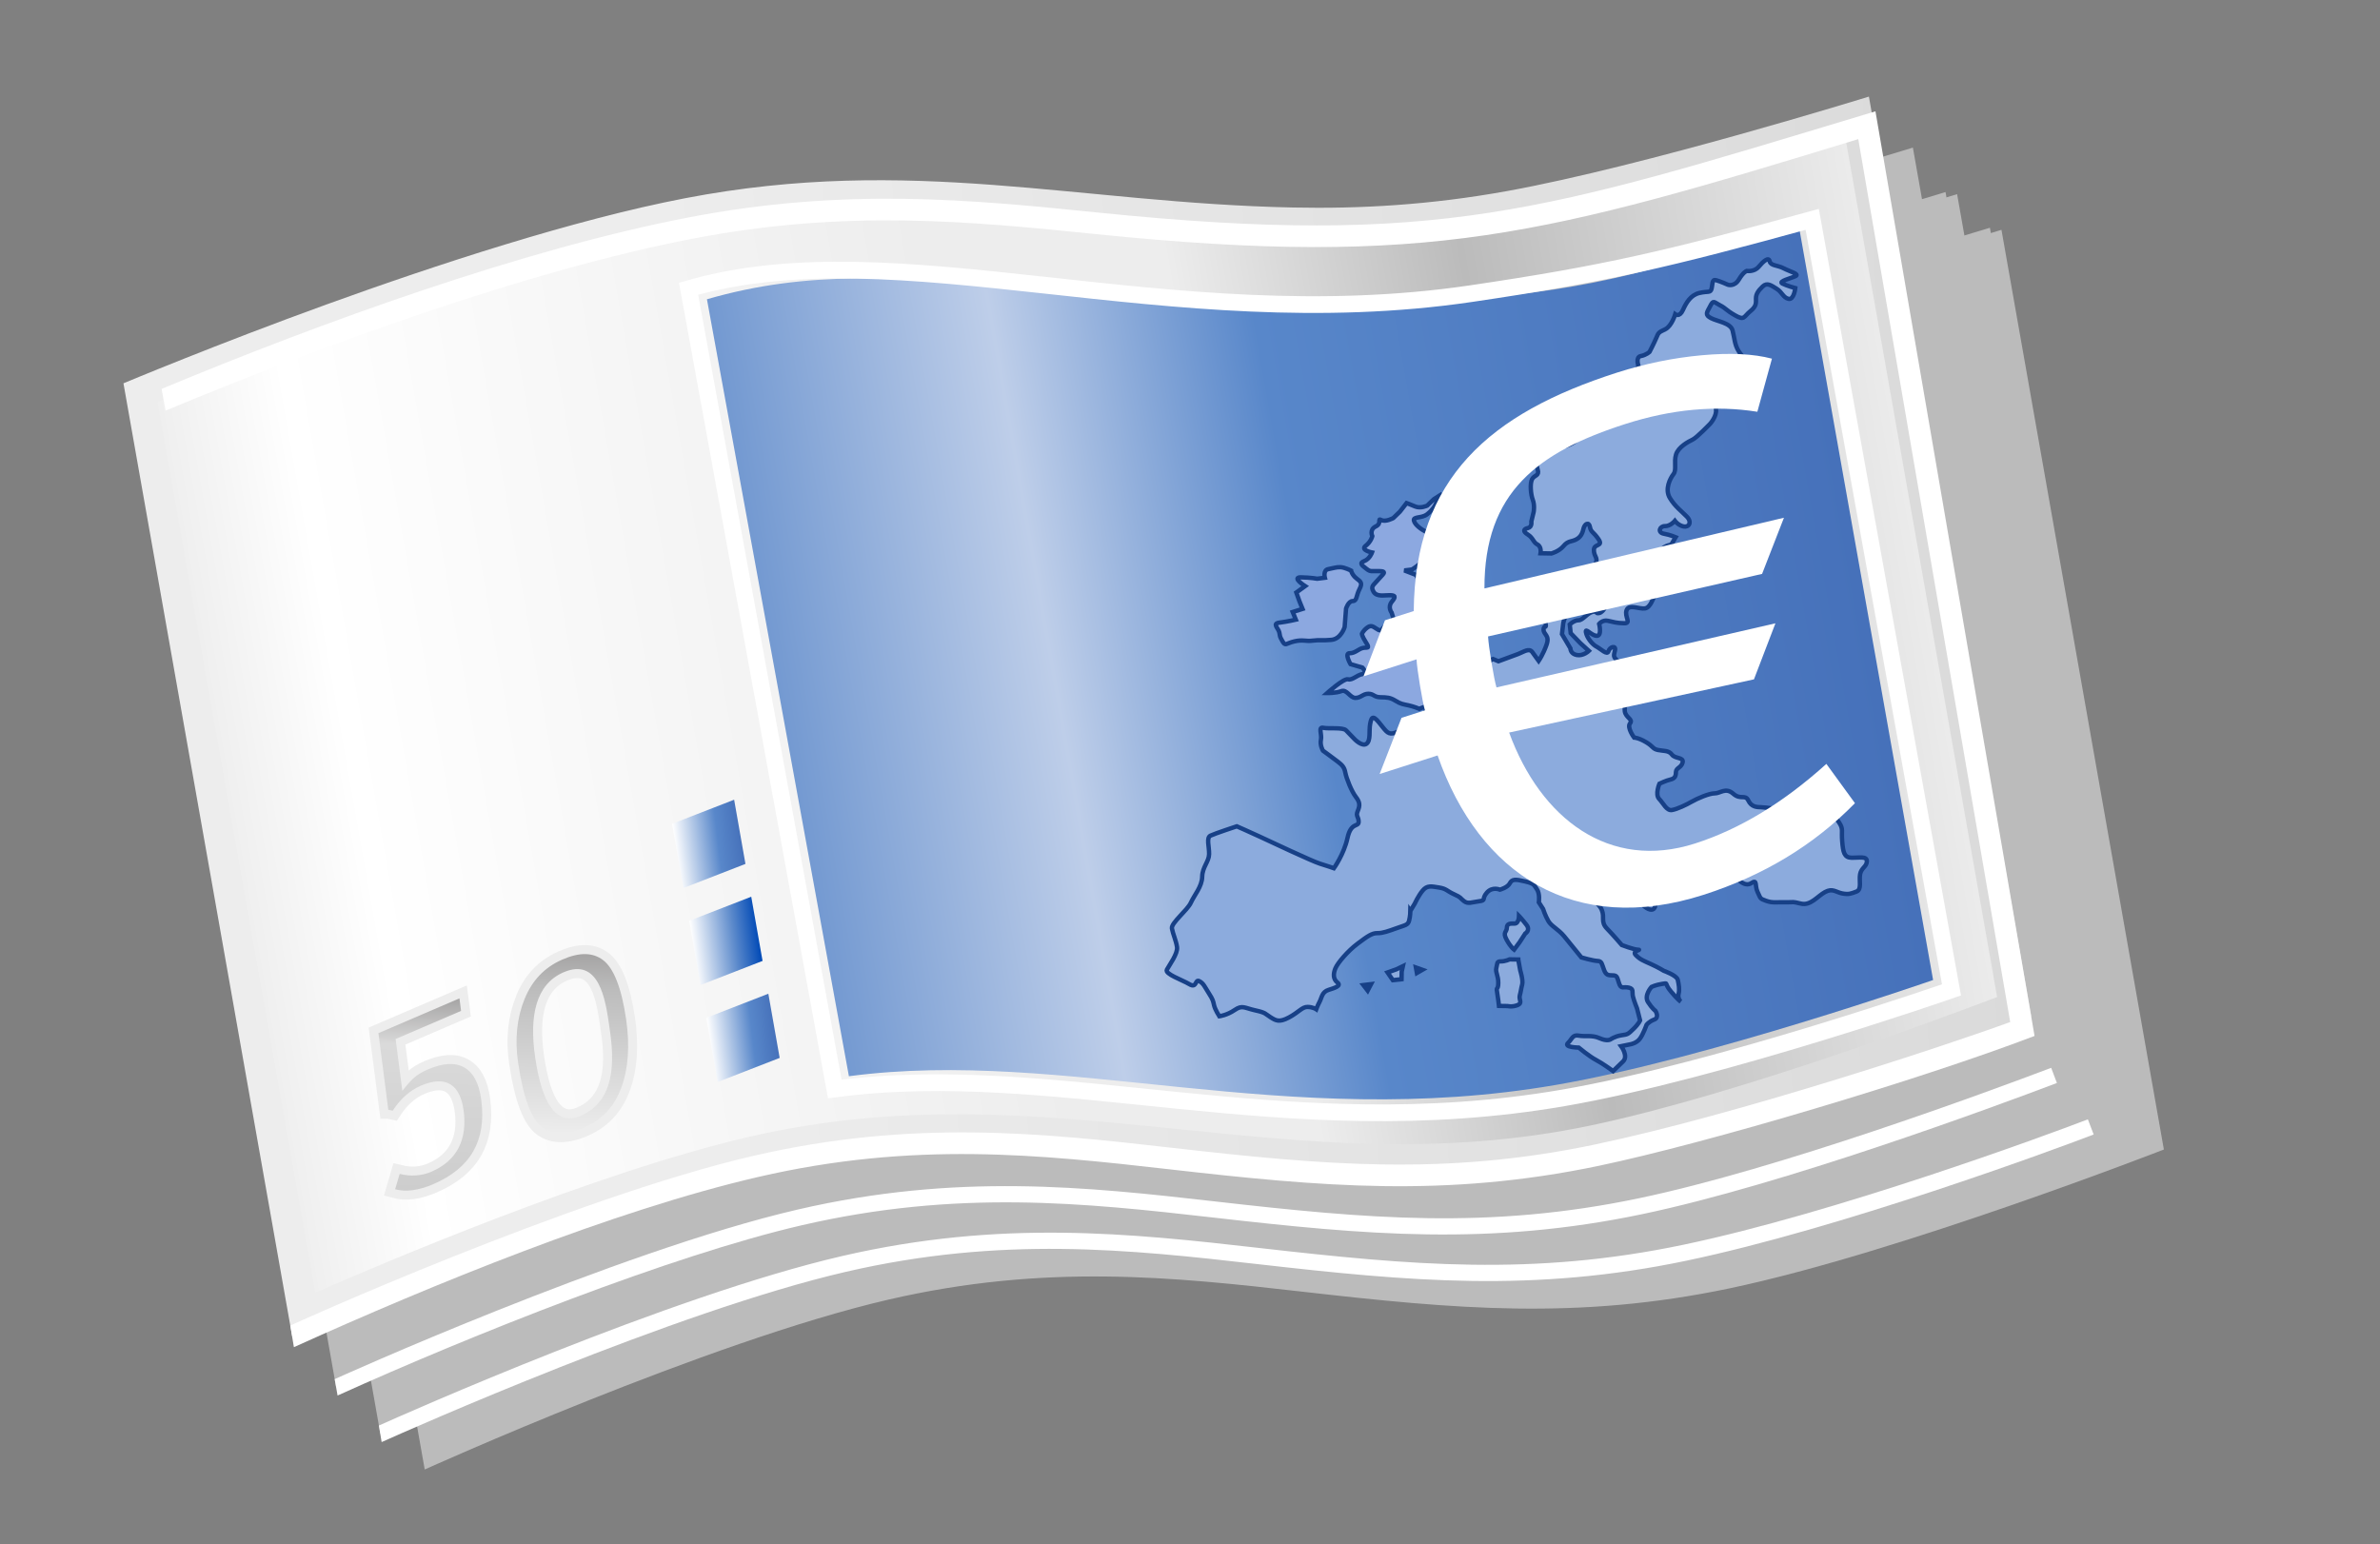 <svg xmlns="http://www.w3.org/2000/svg" xmlns:xlink="http://www.w3.org/1999/xlink" width="564" height="366"><rect width="100%" height="100%" fill="#808080" stroke="none"/><defs><path id="a" d="M0 0h563.998v366H0z"/></defs><clipPath id="b"><use xlink:href="#a" overflow="visible"/></clipPath><g clip-path="url(#b)"><linearGradient id="c" gradientUnits="userSpaceOnUse" x1="1965.348" y1="1690.334" x2="1962.657" y2="1536.162" gradientTransform="matrix(1 0 0 -1 -1739.5 1780)"><stop offset="0" stop-color="#0000b1"/><stop offset="1" stop-color="#fff"/></linearGradient><circle fill="url(#c)" cx="224.502" cy="166.752" r="77.098"/><linearGradient id="d" gradientUnits="userSpaceOnUse" x1="1965.204" y1="1681.999" x2="1962.804" y2="1544.493" gradientTransform="matrix(1 0 0 -1 -1739.5 1780)"><stop offset="0" stop-color="#0000b1"/><stop offset="1" stop-color="#fff"/></linearGradient><circle fill="url(#d)" cx="224.503" cy="166.752" r="68.763"/><linearGradient id="e" gradientUnits="userSpaceOnUse" x1="1964.584" y1="1646.581" x2="1963.42" y2="1579.911" gradientTransform="matrix(1 0 0 -1 -1739.5 1780)"><stop offset="0" stop-color="#0000b1"/><stop offset="1" stop-color="#fff"/></linearGradient><circle fill="url(#e)" cx="224.502" cy="166.752" r="33.34"/><linearGradient id="f" gradientUnits="userSpaceOnUse" x1="1964.802" y1="1659.082" x2="1963.202" y2="1567.412" gradientTransform="matrix(1 0 0 -1 -1739.5 1780)"><stop offset="0" stop-color="#0000b1"/><stop offset="1" stop-color="#fff"/></linearGradient><circle fill="url(#f)" cx="224.502" cy="166.752" r="45.842"/><linearGradient id="g" gradientUnits="userSpaceOnUse" x1="1964.876" y1="1663.251" x2="1963.13" y2="1563.247" gradientTransform="matrix(1 0 0 -1 -1739.5 1780)"><stop offset="0" stop-color="#0000b1"/><stop offset="1" stop-color="#fff"/></linearGradient><circle fill="url(#g)" cx="224.502" cy="166.752" r="50.01"/><g fill="#BBB"><path d="M64.799 119.49s77.421-32.468 129.69-42.529c74.618-14.363 120.068 11.839 194.839-1.707 32.596-5.905 82.229-21.281 82.229-21.281l37.269 211.046s-59.734 23.301-99.644 31.674c-76.104 15.972-123.608-14.846-199.37 2.679-42.983 9.942-106.339 38.58-106.339 38.58L64.799 119.49z"/><path d="M108.729 103.752c26.055-9.435 58.688-20.125 84.991-25.188 53.568-10.312 93.051 1.143 144.098 2.19 15.721.323 32.346-.565 50.778-3.904 32.427-5.875 85.701-22.385 85.701-22.385l38.488 217.965s-62.822 24.491-102.955 32.913c-36.002 7.556-65.104 4.896-100.957.81-30.845-3.516-61.116-6.758-98.342 1.854-42.714 9.881-109.881 40.258-109.881 40.258L60.67 122.42s22.075-9.258 48.059-18.668z"/></g><g fill="#BBB"><path d="M54.281 111.029s77.421-32.468 129.689-42.53c74.618-14.363 120.072 11.839 194.837-1.706 32.599-5.905 82.232-21.281 82.232-21.281l37.268 211.044s-59.733 23.303-99.643 31.676c-76.105 15.972-123.611-14.846-199.371 2.679-42.982 9.942-106.338 38.58-106.338 38.58L54.281 111.029z"/><path d="M98.211 95.292c26.055-9.435 58.688-20.125 84.991-25.188 53.568-10.312 93.052 1.143 144.099 2.191 15.719.322 32.347-.565 50.779-3.904 32.426-5.875 85.701-22.385 85.701-22.385l38.487 217.962s-62.821 24.494-102.954 32.916c-36.003 7.556-65.104 4.896-100.959.81-30.845-3.516-61.114-6.758-98.34 1.854-42.715 9.879-109.881 40.258-109.881 40.258L50.152 113.959s22.076-9.258 48.059-18.667z"/></g><g fill="#BBB"><path d="M43.763 102.568s77.421-32.468 129.69-42.529c74.617-14.363 120.07 11.839 194.838-1.707 32.598-5.905 82.232-21.281 82.232-21.281l37.266 211.045s-59.734 23.303-99.641 31.676c-76.104 15.972-123.611-14.846-199.372 2.679-42.983 9.942-106.339 38.58-106.339 38.58L43.763 102.568z"/><path d="M87.738 84.264c26.055-9.435 58.688-20.125 84.99-25.188 53.569-10.312 93.052 1.143 144.098 2.191 15.721.322 32.346-.565 50.779-3.905 32.428-5.875 85.702-22.384 85.702-22.384l38.488 217.961s-62.822 24.494-102.955 32.916c-36.004 7.556-65.104 4.896-100.959.81-30.845-3.517-61.115-6.758-98.341 1.854-42.715 9.879-109.881 40.258-109.881 40.258L39.678 102.932s22.076-9.259 48.06-18.668zm2.448 6.758c-20.132 7.29-36.299 13.816-42.426 16.33L85.133 318.45c14.909-6.546 66.19-28.47 102.789-36.937 71.828-16.615 128.574 12.18 199.443-2.693 34.606-7.262 84.207-25.819 96.326-30.446L447.645 44.237c-12.362 3.729-51.493 15.259-78.758 20.198-33.645 6.095-64.824 4.017-98.479.585-30.025-3.061-59.577-5.959-96.32 1.114-25.968 4.999-58.18 15.574-83.902 24.888z"/></g><linearGradient id="h" gradientUnits="userSpaceOnUse" x1="1791.467" y1="1581.068" x2="2197.217" y2="1652.613" gradientTransform="matrix(1 0 0 -1 -1739.5 1780)"><stop offset="0" stop-color="#ededed"/><stop offset=".082" stop-color="#fff"/><stop offset=".457" stop-color="#ededed"/><stop offset=".594" stop-color="#ededed"/><stop offset=".762" stop-color="#bbb"/><stop offset="1" stop-color="#ededed"/></linearGradient><path fill="url(#h)" d="M33.297 93.047s77.42-32.468 129.689-42.529c74.618-14.363 120.071 11.839 194.838-1.707 32.598-5.905 82.231-21.281 82.231-21.281l37.269 211.047s-59.734 23.301-99.644 31.674c-76.104 15.972-123.611-14.846-199.371 2.679-42.982 9.942-106.338 38.579-106.338 38.579L33.297 93.047z"/><linearGradient id="i" gradientUnits="userSpaceOnUse" x1="1923.556" y1="1535.011" x2="1907.576" y2="1533.049" gradientTransform="matrix(1 0 0 -1 -1739.5 1780)"><stop offset="0" stop-color="#4671ba"/><stop offset=".359" stop-color="#5887ca"/><stop offset="1" stop-color="#fff"/></linearGradient><path fill="url(#i)" d="M167.373 241.223l14.705-5.715 2.682 15.213-14.704 5.713z"/><linearGradient id="j" gradientUnits="userSpaceOnUse" x1="1919.504" y1="1557.998" x2="1903.523" y2="1556.036" gradientTransform="matrix(1 0 0 -1 -1739.5 1780)"><stop offset="0" stop-color="#0049b6"/><stop offset=".359" stop-color="#5887ca"/><stop offset="1" stop-color="#fff"/></linearGradient><path fill="url(#j)" d="M163.319 218.232l14.705-5.712 2.683 15.21-14.705 5.715z"/><linearGradient id="k" gradientUnits="userSpaceOnUse" x1="1915.45" y1="1580.988" x2="1899.47" y2="1579.026" gradientTransform="matrix(1 0 0 -1 -1739.5 1780)"><stop offset="0" stop-color="#4671ba"/><stop offset=".359" stop-color="#5887ca"/><stop offset="1" stop-color="#fff"/></linearGradient><path fill="url(#k)" d="M159.266 195.245l14.705-5.716 2.682 15.214-14.705 5.713z"/><linearGradient id="l" gradientUnits="userSpaceOnUse" x1="2180.138" y1="1646.75" x2="1925.921" y2="1601.925" gradientTransform="matrix(1 0 0 -1 -1739.5 1780)"><stop offset="0" stop-color="#4671ba"/><stop offset=".508" stop-color="#5887ca"/><stop offset=".746" stop-color="#becee9"/><stop offset="1" stop-color="#7399d1"/></linearGradient><path fill="url(#l)" d="M167.527 70.924c48.01-13.923 86.8 6.65 179.973-.066 30.43-2.193 47.043-7.235 78.598-18.313l31.998 179.714s-53.67 18.707-89.291 24.849c-64.43 11.104-116.174-8.849-167.636-2.045L167.527 70.924z"/><linearGradient id="m" gradientUnits="userSpaceOnUse" x1="522.833" y1="41.543" x2="83.354" y2="10.812" gradientTransform="matrix(1 0 0 -1 -47.5 196)"><stop offset="0" stop-color="#dadada"/><stop offset=".711" stop-color="#ededed"/><stop offset="1" stop-color="#ededed"/></linearGradient><path fill="url(#m)" d="M77.316 72.177c26.055-9.435 58.688-20.125 84.991-25.188 53.568-10.312 93.052 1.143 144.097 2.191 15.721.323 32.348-.565 50.778-3.905 32.429-5.874 85.703-22.384 85.703-22.384l38.488 217.962s-62.822 24.494-102.955 32.914c-36.002 7.556-65.102 4.896-100.959.81-30.844-3.517-61.115-6.759-98.34 1.854-42.715 9.881-109.881 40.258-109.881 40.258L29.257 90.844s22.076-9.258 48.059-18.667zm2.448 6.758c-20.132 7.29-36.298 13.816-42.425 16.331l37.372 211.097c14.91-6.543 66.19-28.469 102.79-36.934 71.828-16.615 128.575 12.178 199.442-2.693 34.606-7.262 84.207-25.822 96.325-30.449L437.223 32.15c-12.362 3.729-51.491 15.258-78.756 20.197-33.646 6.096-64.824 4.017-98.48.586-30.025-3.061-59.576-5.959-96.32 1.114-25.969 4.998-58.181 15.573-83.903 24.888z"/><g fill="none" stroke="#EDEDED" stroke-miterlimit="3.864"><path stroke-width="4.253" d="M92.019 263.008l1.041.221c1.817-2.787 4.043-4.795 6.671-5.924 5.953-2.557 9.339-.305 10.154 6.021.866 6.719-1.574 11.756-7.646 14.363-2.392 1.026-4.91 1.166-7.531.521l-1.07 3.642c2.534.678 5.522.297 9.014-1.203 8.834-3.795 12.651-10.25 11.4-19.949-.514-3.986-1.898-6.5-4.041-7.717-2.102-1.211-4.949-1.104-8.678.498-2.944 1.266-3.988 2.537-5.993 5.049l-1.585-12.289 15.508-6.66-.383-2.971-19.201 8.246 2.34 18.152z"/><path stroke-width="4.267" d="M124.317 236.743c-1.824 4.475-2.361 9.516-1.532 15.151 1.249 8.492 3.218 13.467 5.734 15.293 2.527 1.812 5.832 1.845 10.051-.024 4.136-1.83 6.984-4.894 8.635-9.31 1.681-4.522 2.1-9.961 1.16-16.354-1.105-7.502-2.964-12.051-5.426-13.936-2.415-1.867-5.628-1.945-9.782-.107-4.129 1.832-7.05 4.89-8.84 9.287zm13.416 27.644c-5.961 2.639-9.314-2.926-10.907-13.758-1.486-10.105.284-17.346 6.623-20.152 8.621-3.812 10.062 6.762 10.895 12.426.869 5.911 2.555 17.426-6.611 21.484z"/></g><linearGradient id="n" gradientUnits="userSpaceOnUse" x1="149.798" y1="-40.494" x2="148.999" y2="-86.268" gradientTransform="matrix(1 0 0 -1 -47.5 196)"><stop offset="0" stop-color="#a5a4a4"/><stop offset=".242" stop-color="#dadada"/><stop offset="1" stop-color="#cdcdcd"/></linearGradient><path fill="url(#n)" d="M92.019 263.008l1.041.221c1.817-2.787 4.043-4.795 6.671-5.924 5.953-2.557 9.339-.305 10.154 6.021.866 6.719-1.574 11.756-7.646 14.363-2.392 1.026-4.91 1.166-7.531.521l-1.07 3.642c2.534.678 5.522.297 9.014-1.203 8.834-3.795 12.651-10.25 11.4-19.949-.514-3.986-1.898-6.5-4.041-7.717-2.102-1.211-4.949-1.104-8.678.498-2.944 1.266-3.988 2.537-5.993 5.049l-1.585-12.289 15.508-6.66-.383-2.971-19.201 8.246 2.34 18.152z"/><linearGradient id="o" gradientUnits="userSpaceOnUse" x1="183.504" y1="-30.073" x2="182.762" y2="-72.597" gradientTransform="matrix(1 0 0 -1 -47.5 196)"><stop offset="0" stop-color="#a5a4a4"/><stop offset=".184" stop-color="#bbb"/><stop offset="1" stop-color="#ededed"/></linearGradient><path fill="url(#o)" d="M124.317 236.743c-1.824 4.475-2.361 9.516-1.532 15.151 1.249 8.492 3.218 13.467 5.734 15.293 2.527 1.812 5.832 1.845 10.051-.024 4.136-1.83 6.984-4.894 8.635-9.31 1.681-4.522 2.1-9.961 1.16-16.354-1.105-7.502-2.964-12.051-5.426-13.936-2.415-1.867-5.628-1.945-9.782-.107-4.129 1.832-7.05 4.89-8.84 9.287zm13.416 27.644c-5.961 2.639-9.314-2.926-10.907-13.758-1.486-10.105.284-17.346 6.623-20.152 8.621-3.812 10.062 6.762 10.895 12.426.869 5.911 2.555 17.426-6.611 21.484z"/><path fill="none" stroke="#FFF" stroke-width="3.963" stroke-miterlimit="3.864" d="M163.174 68.43c49.448-14.34 113.831 11.715 185.344 1.175 31.959-4.71 46.642-8.184 80.935-17.617l33 182.612s-55.277 19.269-91.967 25.592c-66.365 11.439-119.657-9.112-172.661-2.104L163.174 68.43z"/><path fill="#FFF" d="M117.871 310.566c22.218-8.862 49.797-18.963 71.238-23.922 37.576-8.69 68.139-5.406 98.991-1.889 35.838 4.084 64.672 6.705 100.348-.781 33.203-6.967 81.983-24.975 97.629-30.902l1.36 3.595c-15.735 5.961-64.805 24.062-98.2 31.069-36.33 7.623-65.699 4.927-101.572.836-30.835-3.514-60.814-6.713-97.689 1.816-30.845 7.135-78.221 25.986-109.978 40.346l-.687-3.879s16.384-7.44 38.56-16.289z"/><path fill="#FFF" d="M496.148 268.87c-10.15 3.896-60.017 22.252-96.439 29.896-36.33 7.623-65.697 4.926-101.57.838-30.835-3.517-60.814-6.715-97.689 1.813-40.406 9.349-103.923 37.615-110.011 40.349l-.652-3.916c6.009-2.697 68.958-30.729 109.797-40.177 37.576-8.69 68.14-5.405 98.992-1.889 35.836 4.084 64.67 6.704 100.346-.781 36.203-7.596 85.764-25.849 95.851-29.721l1.375 3.588z"/><path fill="#FFF" d="M68.789 314.146s16.231-7.41 38.423-16.266c22.246-8.875 49.862-18.984 71.331-23.949 37.693-8.721 68.354-5.42 99.209-1.902 35.834 4.085 64.574 6.691 100.141-.771 33.584-7.047 83.455-23.53 98.476-29.045L440.365 32.972C366.406 55.567 339.08 63.574 259.727 55.484c-30.019-3.06-59.235-5.914-95.576 1.081-38.842 7.477-87.641 25.206-124.909 40.748l-.947-5.142c37.599-15.68 85.69-33.098 124.887-40.643 37.147-7.15 67.031-4.208 97.064-1.147 80.721 8.229 106.049-.429 181.414-23.164l2.774-.837 37.703 219.134c-26.84 10.269-77.491 25.371-103.19 30.764-36.439 7.646-65.896 4.938-101.776.849-30.833-3.515-60.715-6.699-97.472 1.804-34.405 7.959-77.419 25.584-110.053 40.344l-.857-5.129z"/><path fill="#8CABDD" stroke="#174087" stroke-width="1.037" stroke-miterlimit="3.864" d="M334.223 215.875s-.022 1.289-.299 2.314c-.275 1.024-.791 1.018-2.865 1.754-2.073.736-3.371 1.229-4.659 1.207-1.287-.023-2.332.731-4.683 2.494-2.35 1.764-4.717 4.557-5.254 5.836-.539 1.278-.561 2.565.455 3.356 1.018.791-.537 1.279-2.092 1.769-1.553.487-1.574 1.774-2.107 2.797-.533 1.021-.805 1.789-.805 1.789s-.764-.527-2.053-.551c-1.287-.021-2.082 1.252-4.425 2.5-2.34 1.248-3.104.719-4.379-.076-1.274-.795-1.012-1.049-3.579-1.609-2.566-.559-3.068-1.342-4.896-.084-1.824 1.256-3.633 1.482-3.633 1.482s-1.005-1.564-1.244-2.601c-.24-1.036-.233-1.291-1.238-2.854-1.003-1.564-1.247-2.342-2.269-2.875-1.022-.533-.547 1.795-2.332.731-1.785-1.062-5.884-2.422-5.351-3.442.533-1.021 2.644-3.818 2.412-5.369-.23-1.549-.977-3.109-1.211-4.4-.235-1.293 3.683-4.316 4.487-6.107.804-1.789 2.644-3.817 2.684-6.137.04-2.318 1.608-3.58 1.64-5.383.033-1.803-.705-3.877.334-4.375 1.039-.496 6.226-2.209 6.226-2.209s3.067 1.342 5.369 2.412c2.299 1.07 12.522 5.887 14.315 6.434 1.794.547 3.33 1.09 3.33 1.09s2.377-3.309 3.218-7.16c.84-3.85 2.621-2.528 2.643-3.817.023-1.287-.75-1.301-.213-2.58.539-1.278.553-2.053-.455-3.356-1.008-1.308-2.242-4.42-2.479-5.713-.234-1.293-.74-1.816-1.759-2.607-1.018-.791-3.559-2.639-3.559-2.639s-.752-1.301-.471-2.585c.278-1.283-.72-3.104.563-2.824 1.281.28 4.64-.177 5.398.609l2.024 2.097s1.771 1.835 2.814 1.08c1.045-.755.57-3.082.854-4.623.283-1.541.556-2.31 2.068-.479 1.516 1.83 2.012 2.87 3.305 2.635 1.293-.235 2.078-.995 2.078-.995s2.084-1.252 3.629-1.225c1.547.027 1.552-.23 2.084-1.252.533-1.022-.735-2.074.562-2.567 1.297-.492 4.396-.954 5.436-1.451 1.039-.497.533-1.021 1.822-.999 1.287.022 3.354-.199 3.354-.199l1.058-1.528s.045-2.576 1.094-3.588c1.049-1.012.785-.759 1.066-2.042.278-1.284 1.575-1.776 1.575-1.776l1.279.538s3.371-1.229 4.668-1.722 2.604-1.501 3.357-.457l1.51 2.088s1.059-1.527 1.871-3.833c.813-2.305-.732-2.332-.709-3.62.021-1.288 1.025.275.293-2.057s-1.98-4.673-.406-6.191c1.572-1.519 1.572-1.519 2.859-1.496 1.289.022 3.096-.204 4.145-1.216 1.049-1.013 1.287.022 1.004 1.563-.284 1.541-.03 1.803 1.257 1.826 1.288.022 1.008 1.306-.548 1.794-1.555.488-2.073.737-2.864 1.753-.791 1.017-1.074 2.558-1.074 2.558l-.303 2.571 2.002 3.385s-.023 1.288 1.518 1.573c1.541.285 2.853-.981 2.853-.981l-2.029-1.839-2.277-2.359-.221-2.065s1.047-1.013 2.078-.995 2.092-1.767 3.385-2.002.506.524 1.541.284c1.035-.239 2.102-2.282 2.129-3.828.027-1.545-1.496-2.86-1.994-3.9-.496-1.04-1.496-2.861-.959-4.14.539-1.279-.488-1.554-.461-3.1s2.332-.732 1.076-2.558c-1.256-1.826-1.777-1.577-2.012-2.87-.234-1.292-1.275-.795-1.556.488-.278 1.284-.809 2.047-1.848 2.545-1.039.497-1.809.226-2.861 1.496s-2.864 1.753-2.864 1.753l-2.576-.045s.285-1.542-.736-2.074c-1.021-.533-1.004-1.564-2.277-2.359-1.274-.795-1.008-1.306.027-1.546 1.033-.239.799-1.532.799-1.532l.558-2.309s.282-1.541-.209-2.838c-.492-1.297-.705-3.877-.172-4.898.532-1.021 1.815-.742 1.327-2.296-.487-1.555-.457-3.358-.457-3.358s2.562.818 3.363-.714c.799-1.532 1.318-1.781 2.604-1.501 1.282.28 3.104-.719 4.151-1.731l1.834-1.771 1.552-.23s1.346-3.326 2.385-3.823l2.08-.995c1.559-.746.293-2.056 2.655-4.592 2.363-2.535 2.906-4.072 2.906-4.072l.806-1.79s-.738-2.075.555-2.31c1.293-.235 2.08-.995 2.08-.995s1.063-2.042 1.604-3.322c.537-1.279.537-1.279 2.097-2.024 1.561-.746 2.383-3.566 2.383-3.566s1.016.791 1.819-.999c.806-1.79 1.867-3.575 3.937-4.054 2.07-.479 2.576.045 2.852-.981.275-1.025.041-2.318 1.066-2.042 1.027.275 2.816 1.08 2.816 1.08s1.536.542 2.598-1.243c1.062-1.786 1.84-2.03 1.84-2.03s1.799.289 2.852-.98c1.054-1.271 2.361-2.433 2.601-1.32.239 1.113 1.789.881 3.32 1.681 1.532.8 3.842 1.355 2.803 1.853-1.039.497-4.146 1.216-3.123 1.749 1.021.533 3.074 1.084 3.074 1.084s-.31 2.829-1.593 2.549c-1.282-.28-1.518-1.573-2.793-2.368-1.272-.795-2.291-1.586-3.34-.574-1.049 1.013-1.576 1.776-1.596 2.807-.018 1.031.227 1.808-1.342 3.069-1.566 1.261-1.328 2.296-3.623.967-2.297-1.329-2.035-1.582-3.566-2.381-1.533-.8-1.522-1.315-2.322.217-.801 1.532-1.323 2.039.207 2.838 1.533.8 4.619 1.111 5.104 2.923.482 1.812.455 3.358 1.459 4.922 1.004 1.563 1.27 1.053.729 2.589-.544 1.537-.076 4.38-1.107 4.361-1.029-.018-3.082-.569-3.891 1.479-.81 2.047-1.355 3.842-1.125 5.392.229 1.55-1.347 3.326-1.347 3.326s-3.149 3.295-4.188 3.792-3.381 1.745-3.929 3.539c-.547 1.794.195 3.611-.596 4.628s-2.123 3.57-.871 5.654 2.779 3.141 4.045 4.451c1.267 1.31.472 2.585-.813 2.305-1.283-.28-2.037-1.324-2.037-1.324s-1.053 1.27-2.342 1.247c-1.287-.022-1.83 1.515-.289 1.799 1.541.285 2.819.822 2.819.822l-1.062 1.785s-2.064.222-2.607 1.759c-.541 1.536-.567 3.082-.586 4.112-.018 1.03.447 3.873-.352 5.405-.801 1.532-1.353 3.584-2.646 3.819s-3.846-1.098-4.389.439c-.541 1.537 1.234 3.114-.568 3.082-1.803-.031-2.571-.303-3.854-.583-1.283-.28-2.074.737-2.074.737s.723 2.847-.563 2.825c-1.289-.022-2.798-2.11-2.562-.818s1.496 2.86 2.519 3.394c1.021.534 2.538 2.106 2.815 1.08.275-1.026 1.83-1.514 1.549-.23-.278 1.283-.541 1.537.729 2.589 1.27 1.053 1.744 3.38 1.211 4.402s.217 2.323.711 3.62c.492 1.297-.557 2.309-.326 3.859s2.029 1.839 1.238 2.856.973 3.367.973 3.367 1.029.018 2.816 1.08c1.785 1.062 1.518 1.572 2.801 1.853 1.283.281 2.576.045 3.332 1.089.754 1.044 2.824.564 2.543 1.848-.279 1.284-1.566 1.261-1.586 2.292-.018 1.029-.283 1.542-1.318 1.78-1.035.239-2.594.985-2.594.985s-1.076 2.56-.063 3.605c1.014 1.049 1.754 2.865 3.047 2.631s3.371-1.23 4.672-1.98c1.303-.75 4.158-1.987 5.446-1.967 1.287.023 2.603-1.5 4.38.078 1.774 1.576 2.834.049 3.579 1.607.744 1.561 2.033 1.582 3.062 1.6 1.031.019 4.887.603 4.887.603s1.82-1 3.117-1.492 1.822-.998 3.367-.974c1.545.027 1.799.289 3.574 1.867 1.776 1.576 2.541 2.105 3.545 3.67 1.002 1.562.481 1.812.694 4.394.214 2.58.447 3.873 2.253 3.903 1.803.031 3.614-.452 3.592.836-.021 1.287-1.314 1.523-1.601 3.064-.282 1.541.453 3.615-.844 4.107s-1.815.74-3.356.457c-1.541-.285-2.298-1.328-4.117-.33-1.822 1-3.408 3.291-5.717 2.734-2.312-.556-1.285-.279-3.604-.32s-3.096.203-4.631-.338c-1.537-.543-1.279-.539-2.025-2.098-.746-1.56.056-3.093-1.51-2.089-1.562 1.005-3.33-1.088-3.33-1.088s-1.004-1.563-2.016-2.612c-1.015-1.048-1.529-1.058-1.511-2.089.019-1.028.039-2.317-1.243-2.598-1.283-.28-2.306-.812-3.605-.062-1.303.75-1.812.481-2.852.979s-.281 1.283.469 2.586c.752 1.301.99 2.336.99 2.336s-.795 1.272-2.336.99c-1.541-.285-1.527-1.06-3.072-1.086-1.547-.025-2.318-.039-3.869.19-1.551.23-3.602-.32-3.602-.32s-.81 2.048.45 3.615c1.263 1.568 3.029 3.66 2.754 4.687-.274 1.026-1.307 1.008-2.575-.045-1.271-1.054-2.025-2.097-3.295-3.15-1.271-1.053-1.527-1.057-1.502-2.602.026-1.548-.728-2.591-.728-2.591l-1.781-1.319s-.805 1.791-1.819 1c-1.019-.791-1.773-1.836-1.773-1.836s.041-2.318-1.26-1.565c-1.303.75-3.113 1.231-3.113 1.231s-1.324 2.039-.842 3.853c.484 1.812.467 2.842 1.481 3.633 1.019.791 3.824 2.387 4.566 4.203.74 1.815-.309 2.827 1.211 4.401 1.521 1.572 3.539 3.926 3.539 3.926s2.816 1.08 3.846 1.099c1.031.018-1.551.229-.537 1.279 1.013 1.049 1.781 1.319 3.57 2.122 1.789.806 3.064 1.601 3.064 1.601s3.071 1.086 3.312 2.121c.24 1.033.476 2.326.199 3.352-.275 1.027.484 1.812.484 1.812s-.513-.267-2.279-2.357c-1.769-2.094-.479-2.07-2.029-1.84-1.549.23-2.59.729-2.59.729s-1.838 2.029-.834 3.592c1.002 1.564 1.766 2.092 1.766 2.092s1.005 1.564-.293 2.058c-1.297.494-1.825 1.258-1.825 1.258s-.812 2.306-1.604 3.32c-.791 1.019-2.084 1.252-2.084 1.252l-2.326.476s1.763 2.352.451 3.614l-2.356 2.279s-2.546-1.849-4.078-2.647c-1.531-.8-4.072-2.906-4.072-2.906s-3.605-.062-2.557-1.074c1.047-1.014 1.065-2.043 2.606-1.758 1.541.283 3.096-.205 4.885.6s2.572.303 2.572.303 1.043-.754 2.594-.986c1.55-.229 1.55-.229 2.859-1.496 1.311-1.264 1.582-2.032 1.582-2.032l-.723-2.849s-.742-1.815-.98-2.852c-.24-1.033.289-1.799-.996-2.078-1.283-.279-1.811.484-2.299-1.07s-.484-1.812-1.516-1.83c-1.029-.018-1.546-.026-2.037-1.323-.494-1.298-.48-2.07-1.511-2.089-1.03-.018-3.852-.84-3.852-.84s-2.521-3.137-4.035-4.967-3.051-2.373-3.801-3.674c-.75-1.303-1.238-2.855-1.238-2.855l-1.004-1.563s.293-2.057-.461-3.101c-.756-1.045-.494-1.297-2.803-1.854-2.31-.555-3.082-.568-3.615.453s-2.346 1.504-2.346 1.504-1.789-.805-3.105.719c-1.313 1.523-.031 1.806-1.838 2.029-1.809.227-2.59.729-3.607-.062-1.016-.791-.502-.78-2.29-1.586-1.789-.805-1.781-1.319-3.58-1.608-1.8-.289-2.824-.563-3.877.707-1.054 1.271-1.857 3.06-1.857 3.06l-1.061 1.774z"/><path fill="#8CABDD" stroke="#174087" stroke-width="1.037" stroke-miterlimit="3.864" d="M359.969 217.098s-.031 1.803-1.062 1.785c-1.029-.018-1.804-.031-1.82 1-.02 1.029-1.049 1.012-.051 2.832 1 1.822 1.764 2.352 1.764 2.352l1.318-1.78 1.324-2.039s1.303-.75.295-2.058c-1.008-1.305-1.768-2.092-1.768-2.092zm-.18 10.304l.469 2.584s.732 2.332.457 3.357c-.274 1.027-.283 1.543-.561 2.568-.275 1.025.742 1.816-.556 2.309-1.297.494-2.321.217-2.321.217l-2.062-.035s-.221-2.063-.455-3.356c-.235-1.293.263-.254.293-2.058.031-1.803-.729-2.59-.453-3.614.277-1.024.027-1.545 1.06-1.526 1.028.018 2.069-.48 2.069-.48l2.06.034zm-22.719 2.438l-1.3.75-.237-1.293zm-4.904.43l-.031 1.803-2.065.222-1.258-1.826 2.075-.737 1.56-.746zm-7.266 2.964l-.8 1.534-1.008-1.307z"/><linearGradient id="p" gradientUnits="userSpaceOnUse" x1="2088.819" y1="1666.452" x2="2085.032" y2="1666.121" gradientTransform="matrix(1 0 0 -1 -1739.5 1780)"><stop offset="0" stop-color="#174087"/><stop offset="1" stop-color="#83bdd3"/></linearGradient><path fill="url(#p)" stroke="#4B9FBF" stroke-width="1.037" stroke-miterlimit="3.864" d="M349.176 112.034s-.004.258-1.313 1.523c-1.311 1.265-1.324 2.038-1.324 2.038l-1.004-1.562s.037-2.061 1.065-2.043l2.576.044z"/><path fill="#8CA8E0" stroke="#174087" stroke-width="1.037" stroke-miterlimit="3.864" d="M341.354 117.309l-1.331 2.553s-.533 1.021-1.841 2.029c-1.307 1.008-3.356.457-3.116 1.492.237 1.035 1.766 2.092 2.786 2.625 1.021.533 2.035 1.582 2.035 1.582s-.022 1.288-.821 2.82c-.802 1.532-1.312 1.266-1.845 2.287-.532 1.021-2.617 2.274-2.617 2.274l-1.809.226 2.816 1.08.994 2.079.422 5.418 1.514 1.83.984 2.594-.353 5.405s-1.039.497-.799 1.532c.238 1.035 2.051.552 3.32 1.604 1.271 1.053.479 2.07.479 2.07l-1.608 3.579-1.306 1.008.74 1.816s.23 1.55-.805 1.79c-1.035.239-2.853.98-2.853.98s-1.278-.538-2.562-.817c-1.283-.28-1.799-.289-3.072-1.084-1.275-.795-2.047-.809-3.594-.836-1.545-.027-1.531-.8-2.82-.822-1.287-.022-1.82.999-3.109.977-1.286-.022-2.022-2.097-3.319-1.604s-3.359.457-3.359.457 3.928-3.539 4.953-3.263c1.027.275 2.08-.995 3.371-1.229 1.293-.235.027-1.546.027-1.546l-2.82-.822s-1.5-2.603-.213-2.581c1.289.022 2.08-.994 3.115-1.234 1.034-.24 1.799.289.795-1.274-1.004-1.562-.994-2.079-.994-2.079s.27-.768 1.313-1.523c1.043-.755 1.545.027 2.566.56s1.049-1.012 2.08-.994c1.029.018 1.572-1.519 1.572-1.519l-.488-1.555s-1.008-1.306.045-2.576.799-1.532-.488-1.555c-1.289-.022-3.1.461-3.852-.84-.75-1.301.026-1.545 1.08-2.815 1.053-1.27 2.354-2.02.295-2.056-2.062-.036-2.066.222-3.082-.569-1.019-.791-1.781-1.319-.484-1.812 1.297-.492 1.84-2.029 1.84-2.029s-2.825-.564-1.52-1.572c1.306-1.008 1.586-2.292 1.586-2.292s-.746-1.559.812-2.305c1.562-.746.296-2.056 1.316-1.523 1.021.533 2.842-.465 2.842-.465l1.572-1.519 1.582-2.034s.77.271 2.047.809c1.279.538 2.838-.208 2.838-.208l1.574-1.519 1.569-1.005z"/><path fill="#8CA8E0" stroke="#174087" stroke-width="1.037" stroke-miterlimit="3.864" d="M320.168 135.234s.24 1.035 1.258 1.826c1.017.791 1.527 1.058.728 2.589-.8 1.532-.564 2.825-1.595 2.807s-1.577 1.776-1.577 1.776l-.335 4.375s-.821 2.82-3.145 3.037c-2.32.217-2.574-.045-4.383.181-1.808.226-2.312-.298-4.383.181s-2.084 1.252-2.834-.049c-.75-1.302-.496-1.04-.736-2.075-.24-1.035-1.768-2.092.041-2.318 1.807-.226 3.875-.705 3.875-.705l-.742-1.817 2.334-.732-.74-1.817-.739-2.074 2.09-1.509s-3.312-2.12-.994-2.079c2.318.04 3.859.325 3.859.325l1.809-.226s-.484-1.812.807-2.047c1.293-.235 1.812-.484 2.843-.465 1.028.016 2.559.816 2.559.816z"/><path fill="#FFF" d="M439.576 190.348c-9.715 9.935-21.683 17.17-35.906 21.729-30.469 9.756-53.117-4.709-62.996-33.038l-13.738 4.399 5.187-13.314 5.553-1.778c-.326-1.141-.715-3.09-1.172-5.852-.465-2.814-.742-4.892-.824-6.23l-12.569 4.025 5.088-13.283 6.819-2.184c.271-31.458 17.982-46.845 48.191-56.521 6.625-2.122 13.305-3.488 20.045-4.105 6.736-.615 12.285-.345 16.65.807l-3.459 12.583c-9.904-1.571-20.312-.61-31.228 2.882-20.723 6.636-33.52 16.18-33.44 38.988l70.973-16.755-5.184 13.314-64.935 14.82c.082 1.339.359 3.416.824 6.23.457 2.762.846 4.711 1.174 5.852l66.103-15.195-5.089 13.283-58.016 12.606c7.502 20.55 23.828 32.769 44.031 26.3 10.586-3.392 20.967-9.679 31.146-18.871l6.772 9.308z"/></g></svg>